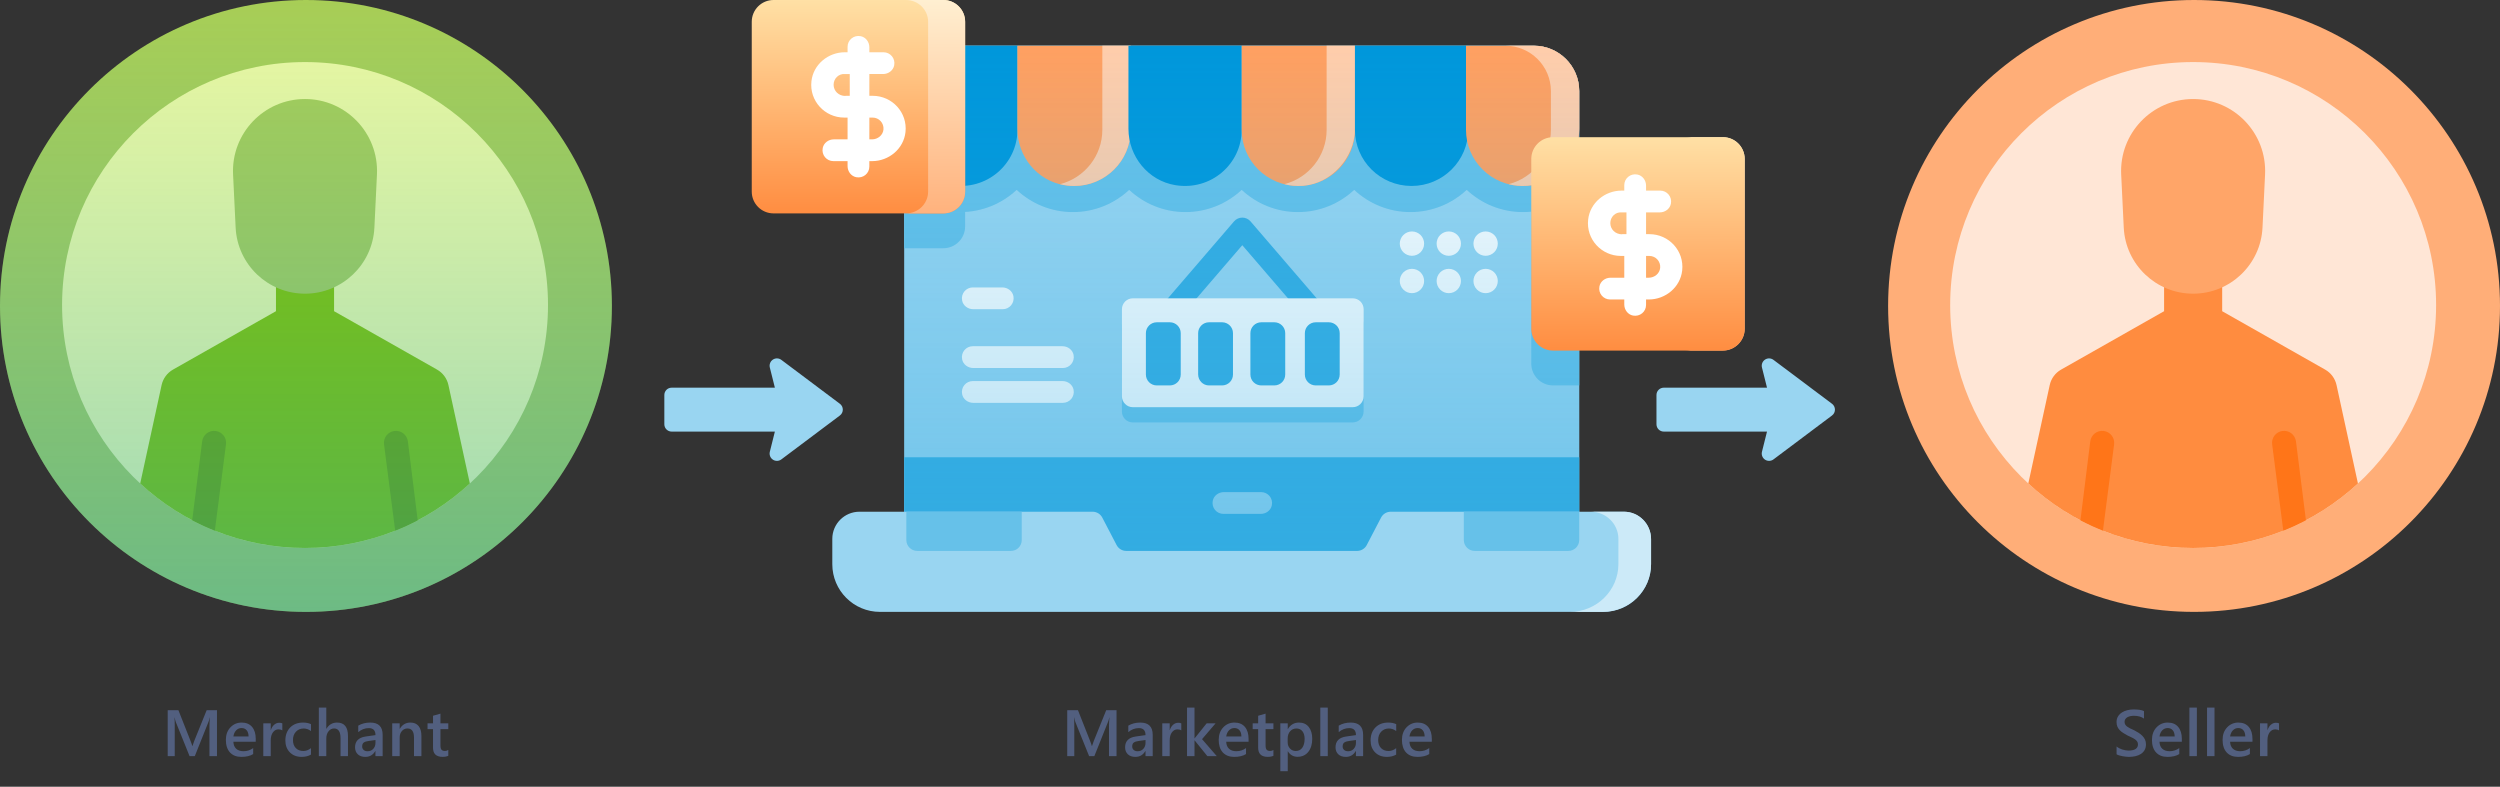 <svg width="572" height="180" viewBox="0 0 572 180" fill="none" xmlns="http://www.w3.org/2000/svg">
<rect x="0" y="0" width="572" height="180" fill="#333333" stroke="none"/>
<path d="M49.648 173H47.919V166.203C47.919 165.646 47.953 164.965 48.022 164.16H47.992C47.885 164.619 47.79 164.948 47.707 165.148L44.572 173H43.371L40.229 165.207C40.141 164.978 40.048 164.628 39.95 164.16H39.921C39.96 164.58 39.98 165.266 39.98 166.218V173H38.368V162.497H40.822L43.583 169.492C43.793 170.029 43.93 170.429 43.993 170.693H44.03C44.211 170.141 44.357 169.731 44.469 169.462L47.282 162.497H49.648V173ZM58.513 169.711H53.4C53.42 170.405 53.632 170.939 54.038 171.315C54.448 171.691 55.009 171.879 55.722 171.879C56.523 171.879 57.258 171.64 57.927 171.162V172.531C57.243 172.961 56.34 173.176 55.217 173.176C54.113 173.176 53.247 172.836 52.617 172.158C51.992 171.474 51.679 170.515 51.679 169.279C51.679 168.112 52.023 167.163 52.712 166.43C53.405 165.693 54.265 165.324 55.29 165.324C56.315 165.324 57.109 165.654 57.67 166.313C58.232 166.972 58.513 167.888 58.513 169.06V169.711ZM56.872 168.51C56.867 167.9 56.723 167.426 56.44 167.089C56.157 166.748 55.766 166.577 55.268 166.577C54.78 166.577 54.365 166.755 54.023 167.111C53.686 167.468 53.478 167.934 53.4 168.51H56.872ZM64.594 167.119C64.389 166.958 64.094 166.877 63.708 166.877C63.205 166.877 62.785 167.104 62.448 167.558C62.111 168.012 61.943 168.63 61.943 169.411V173H60.244V165.5H61.943V167.045H61.972C62.138 166.518 62.392 166.108 62.734 165.815C63.081 165.517 63.467 165.368 63.891 165.368C64.199 165.368 64.433 165.415 64.594 165.507V167.119ZM71.145 172.656C70.544 173.002 69.834 173.176 69.014 173.176C67.9 173.176 67.002 172.829 66.318 172.136C65.635 171.438 65.293 170.534 65.293 169.426C65.293 168.19 65.659 167.199 66.391 166.452C67.129 165.7 68.113 165.324 69.343 165.324C70.027 165.324 70.63 165.444 71.152 165.683V167.265C70.63 166.875 70.073 166.679 69.482 166.679C68.765 166.679 68.176 166.923 67.717 167.412C67.258 167.895 67.029 168.53 67.029 169.316C67.029 170.092 67.244 170.705 67.673 171.154C68.108 171.604 68.689 171.828 69.416 171.828C70.027 171.828 70.603 171.611 71.145 171.176V172.656ZM79.614 173H77.915V168.898C77.915 167.414 77.419 166.672 76.428 166.672C75.93 166.672 75.51 166.887 75.169 167.316C74.827 167.746 74.656 168.295 74.656 168.964V173H72.949V161.896H74.656V166.745H74.685C75.252 165.798 76.062 165.324 77.117 165.324C78.782 165.324 79.614 166.342 79.614 168.378V173ZM87.549 173H85.901V171.828H85.872C85.354 172.727 84.595 173.176 83.594 173.176C82.857 173.176 82.278 172.976 81.858 172.575C81.443 172.175 81.236 171.645 81.236 170.986C81.236 169.57 82.051 168.745 83.682 168.51L85.909 168.195C85.909 167.126 85.401 166.591 84.385 166.591C83.492 166.591 82.686 166.899 81.968 167.514V166.027C82.759 165.559 83.672 165.324 84.707 165.324C86.602 165.324 87.549 166.257 87.549 168.122V173ZM85.909 169.316L84.334 169.536C83.846 169.599 83.477 169.719 83.228 169.895C82.984 170.065 82.862 170.368 82.862 170.803C82.862 171.12 82.974 171.381 83.198 171.586C83.428 171.787 83.733 171.887 84.114 171.887C84.632 171.887 85.059 171.706 85.396 171.345C85.738 170.979 85.909 170.52 85.909 169.968V169.316ZM96.421 173H94.722V168.774C94.722 167.373 94.227 166.672 93.235 166.672C92.718 166.672 92.29 166.867 91.954 167.258C91.617 167.644 91.448 168.132 91.448 168.723V173H89.742V165.5H91.448V166.745H91.478C92.039 165.798 92.85 165.324 93.909 165.324C94.725 165.324 95.347 165.59 95.777 166.123C96.207 166.65 96.421 167.414 96.421 168.415V173ZM102.569 172.919C102.237 173.085 101.8 173.168 101.258 173.168C99.803 173.168 99.075 172.47 99.075 171.074V166.833H97.823V165.5H99.075V163.764L100.775 163.281V165.5H102.569V166.833H100.775V170.583C100.775 171.027 100.855 171.345 101.016 171.535C101.177 171.726 101.446 171.821 101.822 171.821C102.11 171.821 102.359 171.738 102.569 171.572V172.919Z" fill="#525F7F"/>
<path d="M255.465 173H253.736V166.203C253.736 165.646 253.771 164.965 253.839 164.16H253.81C253.702 164.619 253.607 164.948 253.524 165.148L250.389 173H249.188L246.046 165.207C245.958 164.978 245.865 164.628 245.768 164.16H245.738C245.777 164.58 245.797 165.266 245.797 166.218V173H244.186V162.497H246.639L249.4 169.492C249.61 170.029 249.747 170.429 249.811 170.693H249.847C250.028 170.141 250.174 169.731 250.287 169.462L253.099 162.497H255.465V173ZM263.737 173H262.089V171.828H262.059C261.542 172.727 260.782 173.176 259.781 173.176C259.044 173.176 258.466 172.976 258.046 172.575C257.631 172.175 257.423 171.645 257.423 170.986C257.423 169.57 258.238 168.745 259.869 168.51L262.096 168.195C262.096 167.126 261.588 166.591 260.572 166.591C259.679 166.591 258.873 166.899 258.155 167.514V166.027C258.946 165.559 259.86 165.324 260.895 165.324C262.789 165.324 263.737 166.257 263.737 168.122V173ZM262.096 169.316L260.521 169.536C260.033 169.599 259.664 169.719 259.415 169.895C259.171 170.065 259.049 170.368 259.049 170.803C259.049 171.12 259.161 171.381 259.386 171.586C259.615 171.787 259.921 171.887 260.301 171.887C260.819 171.887 261.246 171.706 261.583 171.345C261.925 170.979 262.096 170.52 262.096 169.968V169.316ZM270.28 167.119C270.075 166.958 269.779 166.877 269.393 166.877C268.891 166.877 268.471 167.104 268.134 167.558C267.797 168.012 267.628 168.63 267.628 169.411V173H265.929V165.5H267.628V167.045H267.658C267.824 166.518 268.078 166.108 268.419 165.815C268.766 165.517 269.152 165.368 269.577 165.368C269.884 165.368 270.119 165.415 270.28 165.507V167.119ZM278.398 173H276.244L273.329 169.396H273.3V173H271.593V161.896H273.3V168.935H273.329L276.083 165.5H278.127L275.028 169.118L278.398 173ZM285.673 169.711H280.561C280.58 170.405 280.793 170.939 281.198 171.315C281.608 171.691 282.17 171.879 282.883 171.879C283.683 171.879 284.418 171.64 285.087 171.162V172.531C284.404 172.961 283.5 173.176 282.377 173.176C281.274 173.176 280.407 172.836 279.777 172.158C279.152 171.474 278.84 170.515 278.84 169.279C278.84 168.112 279.184 167.163 279.872 166.43C280.566 165.693 281.425 165.324 282.45 165.324C283.476 165.324 284.269 165.654 284.831 166.313C285.392 166.972 285.673 167.888 285.673 169.06V169.711ZM284.033 168.51C284.028 167.9 283.884 167.426 283.6 167.089C283.317 166.748 282.927 166.577 282.429 166.577C281.94 166.577 281.525 166.755 281.183 167.111C280.846 167.468 280.639 167.934 280.561 168.51H284.033ZM291.359 172.919C291.027 173.085 290.59 173.168 290.048 173.168C288.593 173.168 287.866 172.47 287.866 171.074V166.833H286.613V165.5H287.866V163.764L289.565 163.281V165.5H291.359V166.833H289.565V170.583C289.565 171.027 289.646 171.345 289.807 171.535C289.968 171.726 290.236 171.821 290.612 171.821C290.9 171.821 291.149 171.738 291.359 171.572V172.919ZM294.665 171.894H294.636V176.45H292.937V165.5H294.636V166.818H294.665C295.246 165.822 296.096 165.324 297.214 165.324C298.166 165.324 298.908 165.659 299.441 166.328C299.973 166.997 300.239 167.895 300.239 169.023C300.239 170.273 299.939 171.274 299.338 172.026C298.738 172.778 297.917 173.154 296.877 173.154C295.92 173.154 295.183 172.734 294.665 171.894ZM294.621 168.935V169.865C294.621 170.412 294.795 170.876 295.141 171.257C295.493 171.638 295.937 171.828 296.474 171.828C297.104 171.828 297.597 171.584 297.954 171.096C298.315 170.603 298.496 169.917 298.496 169.038C298.496 168.3 298.327 167.724 297.99 167.309C297.658 166.889 297.207 166.679 296.635 166.679C296.03 166.679 295.542 166.894 295.171 167.324C294.804 167.753 294.621 168.291 294.621 168.935ZM303.794 173H302.087V161.896H303.794V173ZM311.882 173H310.234V171.828H310.205C309.688 172.727 308.928 173.176 307.927 173.176C307.19 173.176 306.611 172.976 306.191 172.575C305.776 172.175 305.569 171.645 305.569 170.986C305.569 169.57 306.384 168.745 308.015 168.51L310.242 168.195C310.242 167.126 309.734 166.591 308.718 166.591C307.825 166.591 307.019 166.899 306.301 167.514V166.027C307.092 165.559 308.005 165.324 309.041 165.324C310.935 165.324 311.882 166.257 311.882 168.122V173ZM310.242 169.316L308.667 169.536C308.179 169.599 307.81 169.719 307.561 169.895C307.317 170.065 307.195 170.368 307.195 170.803C307.195 171.12 307.307 171.381 307.532 171.586C307.761 171.787 308.066 171.887 308.447 171.887C308.965 171.887 309.392 171.706 309.729 171.345C310.071 170.979 310.242 170.52 310.242 169.968V169.316ZM319.444 172.656C318.843 173.002 318.133 173.176 317.312 173.176C316.199 173.176 315.301 172.829 314.617 172.136C313.933 171.438 313.592 170.534 313.592 169.426C313.592 168.19 313.958 167.199 314.69 166.452C315.428 165.7 316.411 165.324 317.642 165.324C318.325 165.324 318.929 165.444 319.451 165.683V167.265C318.929 166.875 318.372 166.679 317.781 166.679C317.063 166.679 316.475 166.923 316.016 167.412C315.557 167.895 315.327 168.53 315.327 169.316C315.327 170.092 315.542 170.705 315.972 171.154C316.407 171.604 316.988 171.828 317.715 171.828C318.325 171.828 318.902 171.611 319.444 171.176V172.656ZM327.598 169.711H322.486C322.505 170.405 322.718 170.939 323.123 171.315C323.533 171.691 324.095 171.879 324.808 171.879C325.608 171.879 326.343 171.64 327.012 171.162V172.531C326.329 172.961 325.425 173.176 324.302 173.176C323.199 173.176 322.332 172.836 321.702 172.158C321.077 171.474 320.765 170.515 320.765 169.279C320.765 168.112 321.109 167.163 321.797 166.43C322.491 165.693 323.35 165.324 324.375 165.324C325.401 165.324 326.194 165.654 326.756 166.313C327.317 166.972 327.598 167.888 327.598 169.06V169.711ZM325.958 168.51C325.953 167.9 325.809 167.426 325.525 167.089C325.242 166.748 324.852 166.577 324.354 166.577C323.865 166.577 323.45 166.755 323.108 167.111C322.771 167.468 322.564 167.934 322.486 168.51H325.958Z" fill="#525F7F"/>
<path d="M484.274 172.583V170.788C484.436 170.935 484.626 171.066 484.846 171.184C485.07 171.301 485.307 171.401 485.556 171.484C485.805 171.562 486.054 171.623 486.303 171.667C486.552 171.711 486.782 171.733 486.992 171.733C487.724 171.733 488.269 171.611 488.625 171.367C488.986 171.123 489.167 170.769 489.167 170.305C489.167 170.056 489.106 169.841 488.984 169.66C488.867 169.475 488.701 169.306 488.486 169.155C488.271 169.003 488.017 168.859 487.724 168.723C487.436 168.581 487.126 168.435 486.794 168.283C486.438 168.093 486.105 167.9 485.798 167.705C485.49 167.509 485.222 167.294 484.992 167.06C484.768 166.821 484.589 166.552 484.458 166.254C484.331 165.957 484.267 165.607 484.267 165.207C484.267 164.714 484.377 164.287 484.597 163.925C484.821 163.559 485.114 163.259 485.476 163.024C485.842 162.785 486.257 162.609 486.721 162.497C487.185 162.38 487.658 162.321 488.142 162.321C489.24 162.321 490.041 162.446 490.544 162.695V164.416C489.948 163.986 489.182 163.771 488.244 163.771C487.985 163.771 487.727 163.796 487.468 163.845C487.214 163.894 486.984 163.974 486.779 164.086C486.579 164.199 486.416 164.343 486.289 164.519C486.162 164.694 486.098 164.907 486.098 165.156C486.098 165.39 486.147 165.593 486.245 165.764C486.342 165.935 486.484 166.091 486.669 166.232C486.86 166.374 487.089 166.513 487.358 166.65C487.631 166.782 487.946 166.926 488.303 167.082C488.669 167.272 489.013 167.473 489.335 167.683C489.663 167.893 489.948 168.125 490.192 168.378C490.441 168.632 490.637 168.916 490.778 169.228C490.925 169.536 490.998 169.887 490.998 170.283C490.998 170.815 490.891 171.264 490.676 171.63C490.461 171.997 490.17 172.294 489.804 172.524C489.443 172.753 489.025 172.919 488.552 173.022C488.078 173.125 487.578 173.176 487.05 173.176C486.875 173.176 486.657 173.161 486.398 173.132C486.145 173.107 485.883 173.068 485.615 173.015C485.346 172.966 485.092 172.905 484.853 172.832C484.614 172.758 484.421 172.675 484.274 172.583ZM499.204 169.711H494.092C494.111 170.405 494.323 170.939 494.729 171.315C495.139 171.691 495.7 171.879 496.413 171.879C497.214 171.879 497.949 171.64 498.618 171.162V172.531C497.934 172.961 497.031 173.176 495.908 173.176C494.804 173.176 493.938 172.836 493.308 172.158C492.683 171.474 492.37 170.515 492.37 169.279C492.37 168.112 492.715 167.163 493.403 166.43C494.096 165.693 494.956 165.324 495.981 165.324C497.007 165.324 497.8 165.654 498.362 166.313C498.923 166.972 499.204 167.888 499.204 169.06V169.711ZM497.563 168.51C497.558 167.9 497.414 167.426 497.131 167.089C496.848 166.748 496.457 166.577 495.959 166.577C495.471 166.577 495.056 166.755 494.714 167.111C494.377 167.468 494.17 167.934 494.092 168.51H497.563ZM502.642 173H500.935V161.896H502.642V173ZM506.68 173H504.973V161.896H506.68V173ZM515.362 169.711H510.249C510.269 170.405 510.481 170.939 510.887 171.315C511.297 171.691 511.858 171.879 512.571 171.879C513.372 171.879 514.107 171.64 514.776 171.162V172.531C514.092 172.961 513.189 173.176 512.066 173.176C510.962 173.176 510.096 172.836 509.466 172.158C508.841 171.474 508.528 170.515 508.528 169.279C508.528 168.112 508.872 167.163 509.561 166.43C510.254 165.693 511.114 165.324 512.139 165.324C513.164 165.324 513.958 165.654 514.519 166.313C515.081 166.972 515.362 167.888 515.362 169.06V169.711ZM513.721 168.51C513.716 167.9 513.572 167.426 513.289 167.089C513.006 166.748 512.615 166.577 512.117 166.577C511.629 166.577 511.214 166.755 510.872 167.111C510.535 167.468 510.327 167.934 510.249 168.51H513.721ZM521.443 167.119C521.238 166.958 520.943 166.877 520.557 166.877C520.054 166.877 519.634 167.104 519.297 167.558C518.96 168.012 518.792 168.63 518.792 169.411V173H517.093V165.5H518.792V167.045H518.821C518.987 166.518 519.241 166.108 519.583 165.815C519.93 165.517 520.315 165.368 520.74 165.368C521.048 165.368 521.282 165.415 521.443 165.507V167.119Z" fill="#525F7F"/>
<circle cx="70" cy="70" r="70" fill="#A8CE56"/>
<path d="M69.794 125.377C100.494 125.377 125.382 100.49 125.382 69.789C125.382 39.088 100.494 14.2 69.794 14.2C39.093 14.2 14.205 39.088 14.205 69.789C14.205 100.49 39.093 125.377 69.794 125.377Z" fill="#ECF9A0"/>
<path d="M32.078 110.626C41.985 119.783 55.237 125.377 69.79 125.377C84.349 125.377 97.596 119.783 107.503 110.621L102.597 88.091C102.273 86.606 101.331 85.324 100.008 84.569L76.434 71.201V63.165H63.142V71.201L39.573 84.569C38.246 85.325 37.308 86.607 36.979 88.091L32.078 110.626Z" fill="#87C500"/>
<path d="M86.247 39.93L85.662 52.068C85.253 60.538 78.267 67.194 69.788 67.194C61.308 67.194 54.322 60.538 53.914 52.068L53.328 39.93C52.874 30.527 60.375 22.657 69.788 22.657C79.2 22.657 86.7 30.528 86.247 39.93Z" fill="#A8CE56"/>
<path d="M43.977 119.028C45.654 119.915 47.382 120.711 49.156 121.42L51.705 101.682C51.907 100.177 50.843 98.799 49.338 98.601C47.828 98.403 46.455 99.468 46.257 100.973L43.977 119.028Z" fill="#74A900"/>
<path d="M87.868 101.682L90.421 121.415C92.185 120.716 93.903 119.921 95.57 119.044L93.32 100.973C93.122 99.468 91.744 98.409 90.234 98.601C88.729 98.799 87.67 100.177 87.868 101.682Z" fill="#74A900"/>
<circle cx="70" cy="70" r="70" fill="url(#paint0_linear_3839_23551)"/>
<path d="M394.203 31.387C396.955 31.387 399.185 33.618 399.185 36.369V75.227C399.185 77.979 396.917 80.213 394.11 80.213H385.641C388.447 80.213 390.715 77.979 390.715 75.227V36.372C390.715 33.616 388.447 31.387 385.641 31.387H394.203Z" fill="url(#paint1_linear_3839_23551)"/>
<path d="M361.328 20.86V125.051C361.328 126.427 360.211 127.544 358.833 127.544H206.881V20.86C206.881 15.115 211.536 10.462 217.28 10.462H350.93C356.673 10.462 361.328 15.115 361.328 20.86Z" fill="#99D5F1"/>
<path d="M301.159 74.452C300.458 74.452 299.761 74.158 299.269 73.585L284.235 56.099L269.2 73.585C268.304 74.629 266.73 74.746 265.687 73.85C264.644 72.953 264.526 71.38 265.423 70.337L282.346 50.654C282.819 50.105 283.509 49.788 284.235 49.788C284.96 49.788 285.65 50.105 286.123 50.654L303.046 70.337C303.944 71.38 303.825 72.953 302.782 73.85C302.312 74.254 301.733 74.452 301.159 74.452Z" fill="#33ACE2"/>
<path d="M323.055 58.527C324.593 58.527 325.84 57.28 325.84 55.742C325.84 54.204 324.593 52.957 323.055 52.957C321.516 52.957 320.27 54.204 320.27 55.742C320.27 57.28 321.516 58.527 323.055 58.527Z" fill="white"/>
<path d="M331.482 58.526C333.02 58.526 334.267 57.279 334.267 55.741C334.267 54.203 333.02 52.956 331.482 52.956C329.944 52.956 328.697 54.203 328.697 55.741C328.697 57.279 329.944 58.526 331.482 58.526Z" fill="white"/>
<path d="M339.91 58.526C341.448 58.526 342.695 57.279 342.695 55.741C342.695 54.203 341.448 52.956 339.91 52.956C338.372 52.956 337.125 54.203 337.125 55.741C337.125 57.279 338.372 58.526 339.91 58.526Z" fill="white"/>
<path d="M323.055 67.078C324.593 67.078 325.84 65.831 325.84 64.293C325.84 62.755 324.593 61.508 323.055 61.508C321.516 61.508 320.27 62.755 320.27 64.293C320.27 65.831 321.516 67.078 323.055 67.078Z" fill="white"/>
<path d="M331.482 67.078C333.02 67.078 334.267 65.831 334.267 64.293C334.267 62.755 333.02 61.508 331.482 61.508C329.944 61.508 328.697 62.755 328.697 64.293C328.697 65.831 329.944 67.078 331.482 67.078Z" fill="white"/>
<path d="M339.91 67.078C341.448 67.078 342.695 65.831 342.695 64.293C342.695 62.755 341.448 61.508 339.91 61.508C338.372 61.508 337.125 62.755 337.125 64.293C337.125 65.831 338.372 67.078 339.91 67.078Z" fill="white"/>
<path d="M309.495 96.654H259.182C257.807 96.654 256.691 95.538 256.691 94.163V74.234C256.691 72.859 257.807 71.743 259.182 71.743H309.502C310.879 71.743 311.994 72.859 311.994 74.234V94.159C311.993 95.537 310.875 96.654 309.495 96.654Z" fill="#66C1E9"/>
<path d="M220.821 12.965V51.815C220.821 54.567 218.591 56.797 215.839 56.797H206.871V20.855C206.871 15.113 211.563 10.463 217.351 10.463H220.137C220.575 11.196 220.821 12.053 220.821 12.965Z" fill="#66C1E9"/>
<path d="M361.32 39.36V88.186H355.342C352.59 88.186 350.359 85.955 350.359 83.204V44.343C350.359 41.591 352.59 39.36 355.342 39.36H361.32Z" fill="#66C1E9"/>
<path d="M361.318 20.85V43.444C357.95 46.598 353.419 48.526 348.449 48.526C343.479 48.526 338.954 46.593 335.581 43.444C332.208 46.593 327.682 48.526 322.707 48.526C317.738 48.526 313.212 46.593 309.839 43.444C306.466 46.593 301.94 48.526 296.97 48.526C291.996 48.526 287.47 46.593 284.097 43.444C280.724 46.593 276.198 48.526 271.228 48.526C266.254 48.526 261.728 46.593 258.355 43.444C254.982 46.593 250.456 48.526 245.486 48.526C240.512 48.526 235.986 46.593 232.613 43.444C229.24 46.593 224.714 48.526 219.745 48.526C214.77 48.526 210.244 46.593 206.871 43.439V20.85C206.871 15.111 211.526 10.462 217.27 10.462H350.92C356.662 10.462 361.318 15.111 361.318 20.85Z" fill="#66C1E9"/>
<path d="M361.328 104.626V125.053C361.328 126.428 360.213 127.544 358.837 127.544H206.881V104.626H361.328Z" fill="#33ACE2"/>
<path d="M206.881 29.456V20.851C206.881 15.114 211.532 10.463 217.269 10.463H232.788V29.698C232.788 37.518 225.745 43.708 217.608 42.364C211.368 41.334 206.881 35.781 206.881 29.456Z" fill="#0097DB"/>
<path d="M232.779 29.456V10.462H258.687V29.697C258.687 37.518 251.644 43.708 243.507 42.364C237.267 41.334 232.779 35.781 232.779 29.456Z" fill="#FFA061"/>
<path d="M258.691 10.462V29.699C258.691 36.793 252.911 42.548 245.772 42.548C244.65 42.548 243.568 42.408 242.531 42.139C248.101 40.709 252.214 35.682 252.214 29.699V10.462H258.691Z" fill="#FFCDAB"/>
<path d="M258.189 29.456V10.462H284.097V29.697C284.096 37.518 277.054 43.707 268.918 42.364C262.677 41.334 258.189 35.781 258.189 29.456Z" fill="#0097DB"/>
<path d="M297.053 42.548C289.899 42.548 284.1 36.794 284.1 29.697V10.462H310.007V29.697C310.006 36.794 304.207 42.548 297.053 42.548Z" fill="#FFA061"/>
<path d="M310.011 10.462V29.441C310.011 35.992 304.688 42.004 298.157 42.506C296.652 42.622 295.213 42.492 293.852 42.139C299.422 40.709 303.534 35.682 303.534 29.699V10.462H310.011Z" fill="#FFCDAB"/>
<path d="M322.963 42.548C315.809 42.548 310.01 36.794 310.01 29.697V10.462H335.917V29.697C335.917 36.794 330.117 42.548 322.963 42.548Z" fill="#0097DB"/>
<path d="M348.374 42.548C341.219 42.548 335.42 36.794 335.42 29.697V10.462H350.939C356.676 10.462 361.327 15.113 361.327 20.85V29.697C361.328 36.794 355.528 42.548 348.374 42.548Z" fill="#FFA061"/>
<path d="M361.325 20.85V29.442C361.325 35.992 356.003 42.008 349.472 42.507C347.971 42.621 346.536 42.491 345.178 42.139C350.738 40.709 354.848 35.682 354.848 29.699V20.85C354.848 15.116 350.178 10.462 344.412 10.462H350.937C356.674 10.462 361.325 15.113 361.325 20.85Z" fill="#FFCDAB"/>
<path d="M309.502 93.167H259.19C257.815 93.167 256.699 92.051 256.699 90.676V70.747C256.699 69.371 257.815 68.256 259.19 68.256H309.51C310.886 68.256 312.001 69.371 312.001 70.747V90.671C312.001 92.05 310.882 93.167 309.502 93.167Z" fill="white"/>
<path d="M264.671 88.186H267.66C269.036 88.186 270.151 87.07 270.151 85.695V76.228C270.151 74.852 269.036 73.737 267.66 73.737H264.671C263.295 73.737 262.18 74.853 262.18 76.228V85.695C262.18 87.071 263.295 88.186 264.671 88.186Z" fill="#33ACE2"/>
<path d="M276.61 88.186H279.615C280.991 88.186 282.106 87.07 282.106 85.695V76.228C282.106 74.852 280.991 73.737 279.615 73.737H276.626C275.25 73.737 274.135 74.853 274.135 76.228V85.652C274.135 87.052 275.243 88.186 276.61 88.186Z" fill="#33ACE2"/>
<path d="M288.581 88.186H291.57C292.946 88.186 294.061 87.07 294.061 85.695V76.228C294.061 74.852 292.946 73.737 291.57 73.737H288.581C287.205 73.737 286.09 74.853 286.09 76.228V85.695C286.09 87.071 287.205 88.186 288.581 88.186Z" fill="#33ACE2"/>
<path d="M301.042 88.186H304.031C305.407 88.186 306.522 87.07 306.522 85.695V76.228C306.522 74.852 305.407 73.737 304.031 73.737H301.042C299.666 73.737 298.551 74.853 298.551 76.228V85.695C298.551 87.071 299.666 88.186 301.042 88.186Z" fill="#33ACE2"/>
<path d="M229.427 70.747H222.669C221.471 70.747 220.371 69.946 220.136 68.772C219.815 67.171 221.03 65.765 222.575 65.765H229.334C230.531 65.765 231.632 66.567 231.867 67.741C232.188 69.342 230.972 70.747 229.427 70.747Z" fill="white"/>
<path d="M243.193 84.2H222.669C221.471 84.2 220.371 83.398 220.136 82.224C219.815 80.623 221.03 79.217 222.575 79.217H243.1C244.297 79.217 245.397 80.019 245.632 81.193C245.953 82.794 244.738 84.2 243.193 84.2Z" fill="white"/>
<path d="M243.193 92.17H222.669C221.471 92.17 220.371 91.368 220.136 90.194C219.815 88.593 221.03 87.188 222.575 87.188H243.1C244.297 87.188 245.397 87.989 245.632 89.163C245.953 90.764 244.738 92.17 243.193 92.17Z" fill="white"/>
<path d="M288.559 112.597H280.012C278.814 112.597 277.714 113.399 277.479 114.574C277.159 116.175 278.374 117.579 279.919 117.579H288.466C289.664 117.579 290.764 116.777 290.999 115.602C291.319 114.001 290.103 112.597 288.559 112.597Z" fill="#99D5F1"/>
<path d="M361.328 20.398V124.588C361.328 125.965 360.211 127.082 358.833 127.082H206.881V20.398C206.881 14.653 211.536 10 217.28 10H350.93C356.673 10 361.328 14.653 361.328 20.398Z" fill="url(#paint2_linear_3839_23551)"/>
<path d="M377.76 123.418V129.089C377.76 135.113 372.877 139.999 366.847 139.999H201.343C195.312 139.999 190.43 135.113 190.43 129.089V123.297C190.43 119.864 193.213 117.081 196.645 117.081H249.991C250.92 117.081 251.771 117.597 252.2 118.421L255.478 124.71C255.907 125.533 256.758 126.049 257.687 126.049H310.502C311.431 126.049 312.282 125.533 312.712 124.71L315.99 118.421C316.419 117.598 317.27 117.082 318.198 117.082H371.542C374.976 117.081 377.76 119.918 377.76 123.418Z" fill="#99D5F1"/>
<path d="M358.834 126.049H337.411C336.035 126.049 334.92 124.933 334.92 123.558V117.081H361.325V123.558C361.325 124.934 360.21 126.049 358.834 126.049Z" fill="#66C1E9"/>
<path d="M371.548 117.081C374.982 117.081 377.765 119.865 377.765 123.299V129.05C377.765 135.095 372.79 140 366.647 140H359.174C365.317 140 370.292 135.095 370.292 129.05V123.316C370.292 119.871 367.454 117.082 363.956 117.082H371.548V117.081Z" fill="#CCEAF8"/>
<path d="M231.3 126.049H209.86C208.485 126.049 207.369 124.933 207.369 123.558V117.081H233.775V123.574C233.775 124.941 232.667 126.049 231.3 126.049Z" fill="#66C1E9"/>
<path d="M394.201 80.213H355.34C352.588 80.213 350.357 77.982 350.357 75.23V36.369C350.357 33.618 352.588 31.387 355.34 31.387H394.201C396.952 31.387 399.183 33.618 399.183 36.369V75.23C399.183 77.982 396.952 80.213 394.201 80.213Z" fill="url(#paint3_linear_3839_23551)"/>
<path d="M215.843 48.825H176.982C174.231 48.825 172 46.595 172 43.843V4.982C172 2.231 174.231 0 176.982 0H215.843C218.595 0 220.825 2.231 220.825 4.982V43.843C220.825 46.595 218.595 48.825 215.843 48.825Z" fill="url(#paint4_linear_3839_23551)"/>
<path d="M220.824 4.982V43.843C220.824 46.595 218.593 48.825 215.842 48.825H207.279C210.086 48.825 212.354 46.592 212.354 43.84V4.985C212.354 2.229 210.086 0 207.279 0H215.842C218.593 0 220.824 2.231 220.824 4.982Z" fill="url(#paint5_linear_3839_23551)"/>
<path d="M199.678 21.921H198.907V16.938H202.057C203.255 16.938 204.356 16.136 204.59 14.961C204.91 13.36 203.695 11.956 202.15 11.956H198.907V10.813C198.907 9.614 198.101 8.51 196.924 8.279C195.325 7.966 193.924 9.169 193.924 10.697V11.956H193.31C189.469 11.956 186.087 14.759 185.657 18.576C185.151 23.078 188.71 26.903 193.152 26.903H193.924V31.885H190.773C189.575 31.885 188.475 32.688 188.24 33.862C187.92 35.463 189.136 36.867 190.68 36.867H193.924V38.011C193.924 39.211 194.729 40.315 195.906 40.545C197.506 40.858 198.906 39.655 198.906 38.127V36.868H199.52C203.361 36.868 206.743 34.065 207.173 30.248C207.68 25.747 204.121 21.921 199.678 21.921ZM193.426 21.955C191.878 21.955 190.729 20.806 190.729 19.394C190.729 17.981 191.878 16.832 193.29 16.939H194.423V21.921H193.426V21.955ZM199.526 31.885H198.907V26.903H199.657C201.107 26.903 202.271 28.147 202.138 29.623C202.02 30.93 200.838 31.885 199.526 31.885Z" fill="white"/>
<path d="M377.389 53.575H376.618V48.593H379.768C380.966 48.593 382.067 47.791 382.301 46.616C382.621 45.015 381.406 43.611 379.861 43.611H376.618V42.468C376.618 41.268 375.812 40.165 374.635 39.934C373.036 39.621 371.635 40.824 371.635 42.352V43.611H371.021C367.18 43.611 363.798 46.414 363.368 50.231C362.862 54.733 366.42 58.557 370.863 58.557H371.635V63.54H368.484C367.286 63.54 366.186 64.342 365.951 65.517C365.631 67.118 366.846 68.522 368.391 68.522H371.635V69.666C371.635 70.865 372.44 71.969 373.617 72.2C375.217 72.513 376.617 71.31 376.617 69.782V68.522H377.231C381.072 68.522 384.454 65.719 384.884 61.903C385.391 57.402 381.832 53.575 377.389 53.575ZM371.137 53.61C369.589 53.61 368.44 52.461 368.44 51.048C368.44 49.636 369.589 48.487 371.001 48.594H372.134V53.576H371.137V53.61ZM377.237 63.54H376.618V58.557H377.368C378.818 58.557 379.982 59.802 379.849 61.278C379.731 62.585 378.549 63.54 377.237 63.54Z" fill="white"/>
<path d="M192.166 95.064L178.767 105.114C178.197 105.539 177.425 105.559 176.837 105.169C176.244 104.777 175.966 104.055 176.136 103.369L177.291 98.749L153.675 98.749C152.749 98.749 152 98 152 97.075L152 90.375C152 89.449 152.749 88.7 153.675 88.7L177.291 88.7L176.136 84.081C175.966 83.394 176.244 82.672 176.837 82.28C177.433 81.884 178.202 81.913 178.767 82.335L192.166 92.385C193.06 93.054 193.059 94.396 192.166 95.064Z" fill="#99D5F1"/>
<path d="M419.166 95.064L405.767 105.114C405.197 105.539 404.425 105.559 403.837 105.169C403.244 104.777 402.966 104.055 403.136 103.369L404.291 98.749L380.675 98.749C379.749 98.749 379 98 379 97.075L379 90.375C379 89.449 379.749 88.7 380.675 88.7L404.291 88.7L403.136 84.081C402.966 83.394 403.244 82.672 403.837 82.28C404.433 81.884 405.202 81.913 405.767 82.335L419.166 92.385C420.06 93.054 420.059 94.396 419.166 95.064Z" fill="#99D5F1"/>
<circle cx="502" cy="70" r="70" fill="#FFAE78"/>
<path d="M501.792 125.377C532.492 125.377 557.38 100.49 557.38 69.789C557.38 39.088 532.492 14.2 501.792 14.2C471.091 14.2 446.203 39.088 446.203 69.789C446.203 100.49 471.091 125.377 501.792 125.377Z" fill="#FFE6D6"/>
<path d="M539.499 110.627C529.592 119.784 516.34 125.379 501.786 125.379C487.228 125.379 473.981 119.784 464.074 110.622L468.98 88.092C469.304 86.608 470.246 85.325 471.569 84.571L495.143 71.203V63.166H508.435V71.203L532.003 84.571C533.331 85.326 534.269 86.608 534.598 88.092L539.499 110.627Z" fill="#FF8C3F"/>
<path d="M485.328 39.931L485.914 52.069C486.322 60.538 493.309 67.195 501.788 67.195C510.267 67.195 517.253 60.538 517.661 52.069L518.247 39.931C518.701 30.529 511.2 22.658 501.788 22.658C492.375 22.658 484.875 30.529 485.328 39.931Z" fill="#FFA568"/>
<path d="M527.597 119.028C525.919 119.915 524.191 120.711 522.417 121.42L519.869 101.682C519.666 100.177 520.73 98.799 522.235 98.601C523.745 98.403 525.118 99.468 525.316 100.973L527.597 119.028Z" fill="#FF7518"/>
<path d="M483.706 101.683L481.152 121.416C479.389 120.716 477.671 119.921 476.004 119.044L478.254 100.973C478.452 99.468 479.83 98.409 481.34 98.602C482.845 98.799 483.904 100.178 483.706 101.683Z" fill="#FF7518"/>
<defs>
<linearGradient id="paint0_linear_3839_23551" x1="70" y1="0" x2="70" y2="140" gradientUnits="userSpaceOnUse">
<stop stop-color="#0097DB" stop-opacity="0"/>
<stop offset="1" stop-color="#0097DB" stop-opacity="0.35"/>
</linearGradient>
<linearGradient id="paint1_linear_3839_23551" x1="392.413" y1="31.387" x2="392.413" y2="80.213" gradientUnits="userSpaceOnUse">
<stop stop-color="#FFEFD1"/>
<stop offset="1" stop-color="#FFB27D"/>
</linearGradient>
<linearGradient id="paint2_linear_3839_23551" x1="284.105" y1="10" x2="284.105" y2="127.081" gradientUnits="userSpaceOnUse">
<stop offset="0.003" stop-color="#33ACE2" stop-opacity="0"/>
<stop offset="1" stop-color="#33ACE2" stop-opacity="0.4"/>
</linearGradient>
<linearGradient id="paint3_linear_3839_23551" x1="374.77" y1="31.387" x2="374.77" y2="80.213" gradientUnits="userSpaceOnUse">
<stop stop-color="#FFE0A5"/>
<stop offset="1" stop-color="#FF8D41"/>
</linearGradient>
<linearGradient id="paint4_linear_3839_23551" x1="196.413" y1="0" x2="196.413" y2="48.825" gradientUnits="userSpaceOnUse">
<stop stop-color="#FFE0A5"/>
<stop offset="1" stop-color="#FF8D41"/>
</linearGradient>
<linearGradient id="paint5_linear_3839_23551" x1="214.052" y1="0" x2="214.052" y2="48.825" gradientUnits="userSpaceOnUse">
<stop stop-color="#FFEFD1"/>
<stop offset="1" stop-color="#FFB27D"/>
</linearGradient>
</defs>
</svg>
